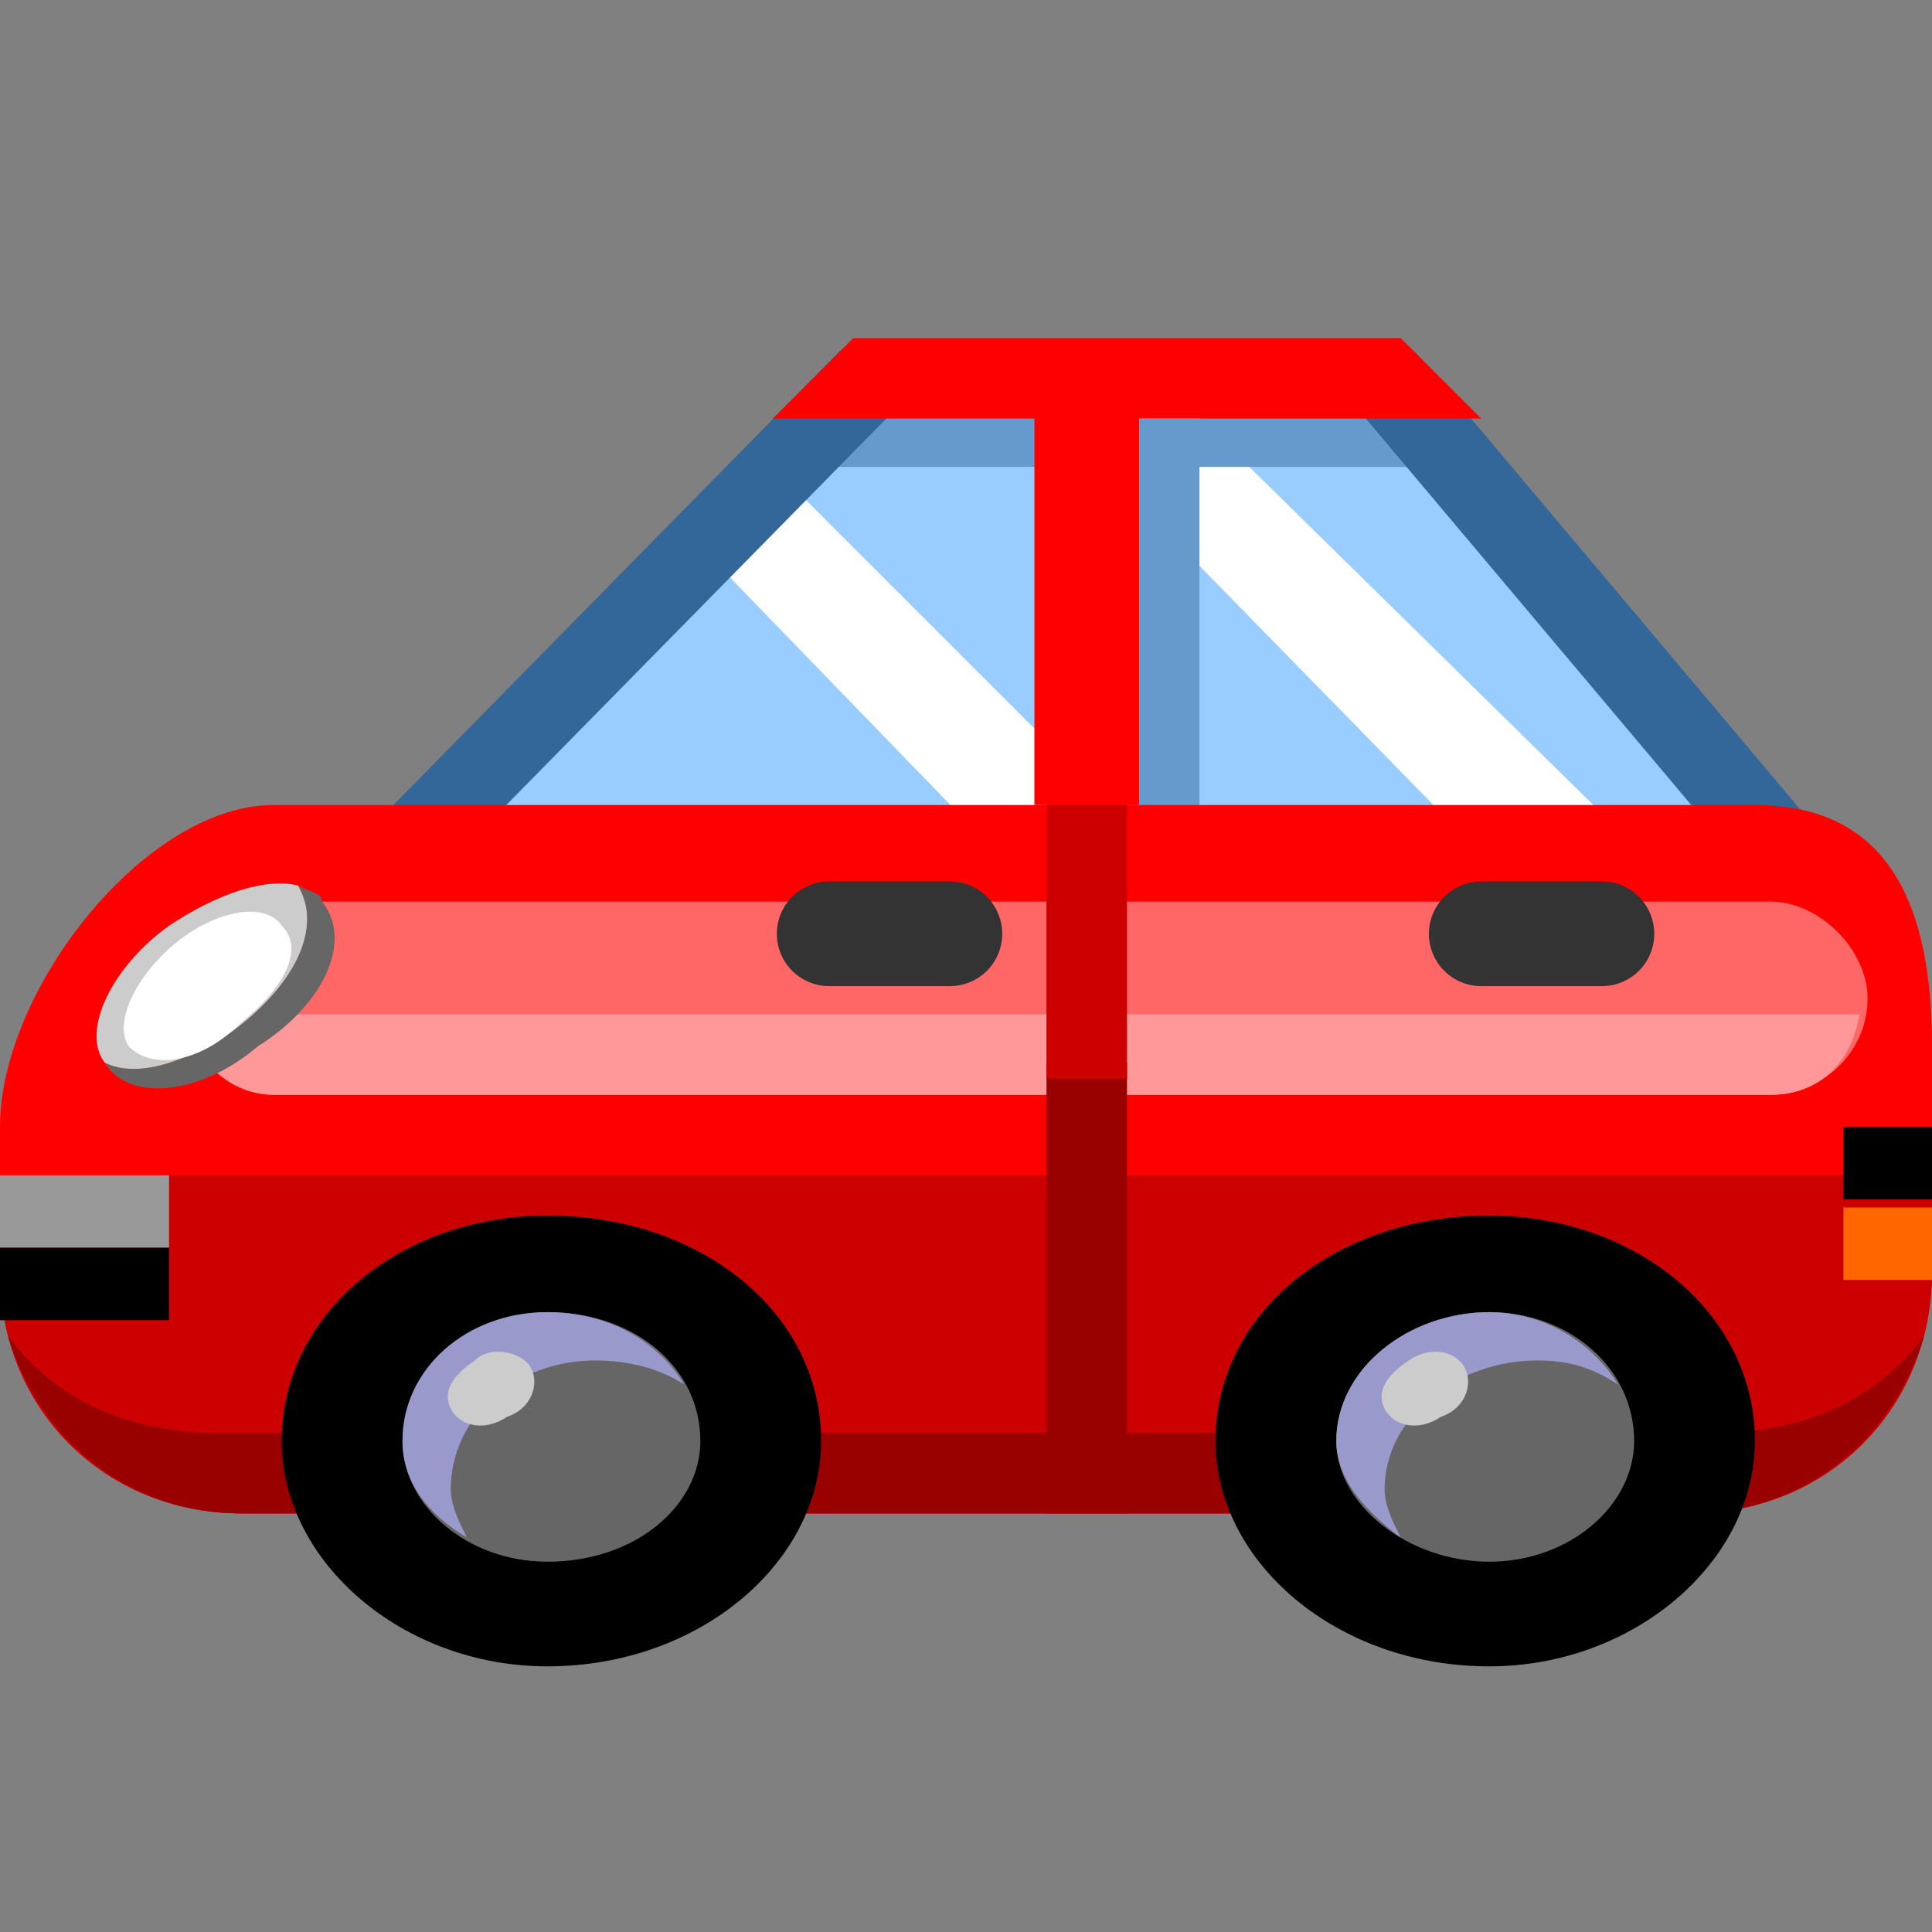 <svg xmlns="http://www.w3.org/2000/svg" height="24" width="24">
	<rect width="100%" height="100%" fill="#808080" stroke="none"/>
	<g transform="matrix(1,0,0,-1,-264,408)" id="KDDI_D_125">
        <path d="M274.7 402.9l-5.1-5.1h7.9v5z" fill="#9cf"/>
        <path d="M273.7 402.1l3.6-3.6-.2-.6-1.1-.1-3.1 3.2z" fill="#fff"/>
        <path d="M273.8 402.9l-.3-.7h4.1l-.1.6z" fill="#69c"/>
        <path d="M277.5 402.8v-5.2l8.2-.1-4.4 5.3z" fill="#9cf"/>
        <path d="M278.4 403.3l5.8-5.7-2.1.1-4.5 4.6z" fill="#fff"/>
        <path d="M277.5 402.8v-5.2h1.4v4.6h3.3l.1.6z" fill="#69c"/>
        <path d="M274.8 403.3l-5.9-6M281.2 403.3l4.8-5.7" fill="none" stroke="#369"/>
        <path d="M288 392.2c0-1.7-1.3-3-3-3h-18c-1.7 0-3 1.3-3 3v1.8c0 1.7 1.8 4 3.4 4h18.4c1.7 0 2.2-1.3 2.2-3z" fill="red"/>
        <path d="M264 393.4v-1.2c0-1.7 1.3-3 3-3h18c1.7 0 3 1.3 3 3v1.2z" fill="#c00"/>
        <path d="M285.3 390.2h-18.6c-1.1 0-2 .4-2.6 1.2.4-1.3 1.5-2.2 2.9-2.2h18c1.4 0 2.5.9 2.9 2.2-.6-.8-1.5-1.2-2.6-1.2z" fill="#900"/>
        <path d="M287.2 395.6c0-.7-.6-1.2-1.2-1.2h-18.6c-.6 0-1.1.5-1.1 1.2 0 .6.5 1.2 1.1 1.2H286c.6 0 1.2-.6 1.2-1.2z" fill="#f66"/>
        <path d="M266.3 395.4c.1-.6.6-1 1.1-1H286c.6 0 1 .4 1.1 1z" fill="#f99"/>
        <path d="M277.5 394.8v-5.6" fill="none" stroke="#900"/>
        <path d="M277.5 398.1v-3.5" fill="none" stroke="#c00"/>
        <path d="M277.5 403v-5" fill="none" stroke="red" stroke-width="1.3"/>
        <path d="M274.3 396.4h1.5M282.4 396.4h1.5" fill="none" stroke="#333" stroke-width="1.3" stroke-linecap="round"/>
        <path d="M266.1 392.5H264v.9h2.1z" fill="#999"/>
        <path d="M266.1 391.6H264v.9h2.1zM288 393.1h-1.1v.9h1.1z"/>
        <path d="M288 392.1h-1.1v.9h1.1z" fill="#f60"/>
        <path d="M273.6 402.8h8.8l-1 1h-6.8z" fill="red"/>
        <path d="M268 396.8c0 .1-.1.1-.3.2.3-.5 0-1.2-.8-1.8-.6-.4-1.2-.6-1.6-.4.3-.5 1.2-.4 1.9.2.8.5 1.2 1.3.8 1.8z" fill="#666"/>
        <path d="M266.9 395.2c.8.6 1.1 1.3.8 1.8-.4.1-1-.1-1.6-.5-.7-.5-1.1-1.3-.8-1.7.4-.2 1 0 1.6.4z" fill="#ccc"/>
        <path d="M267.5 396.5c.3-.3 0-.8-.5-1.2-.5-.5-1.1-.6-1.4-.3-.2.3.1.9.6 1.3s1.1.5 1.3.2z" fill="#fff"/>
        <path d="M274.2 390.1c0-1.5-1.5-2.8-3.4-2.8-1.8 0-3.3 1.3-3.3 2.8 0 1.6 1.5 2.8 3.3 2.8 1.9 0 3.4-1.2 3.4-2.8z"/>
        <path d="M272.7 390.1c0-.8-.8-1.5-1.9-1.5-1 0-1.8.7-1.8 1.5 0 .9.8 1.6 1.8 1.6 1.1 0 1.9-.7 1.9-1.6z" fill="#666"/>
        <path d="M271.4 391.1c.4 0 .8-.1 1.1-.3-.3.5-.9.9-1.7.9-1 0-1.8-.7-1.8-1.6 0-.5.3-.9.8-1.2-.1.2-.2.4-.2.6 0 .9.8 1.6 1.8 1.6z" fill="#99c"/>
        <path d="M270.6 391c.1-.2 0-.5-.3-.6-.3-.2-.6-.1-.7.1-.1.2 0 .4.3.6.2.2.6.1.7-.1z" fill="#ccc"/>
        <path d="M285.8 390.1c0-1.5-1.5-2.8-3.3-2.8-1.9 0-3.4 1.3-3.4 2.8 0 1.6 1.5 2.8 3.4 2.8 1.8 0 3.3-1.2 3.3-2.8z"/>
        <path d="M284.3 390.1c0-.8-.8-1.5-1.8-1.5s-1.9.7-1.9 1.5c0 .9.9 1.6 1.9 1.6 1 0 1.8-.7 1.8-1.6z" fill="#666"/>
        <path d="M283.1 391.1c.4 0 .7-.1 1-.3-.3.5-.9.9-1.6.9-1 0-1.9-.7-1.9-1.6 0-.5.4-.9.8-1.2-.1.2-.2.4-.2.6 0 .9.9 1.6 1.9 1.6z" fill="#99c"/>
        <path d="M282.2 391c.1-.2 0-.5-.3-.6-.3-.2-.6-.1-.7.1-.1.2 0 .4.3.6.3.2.6.1.7-.1z" fill="#ccc"/>
    </g>
</svg>
